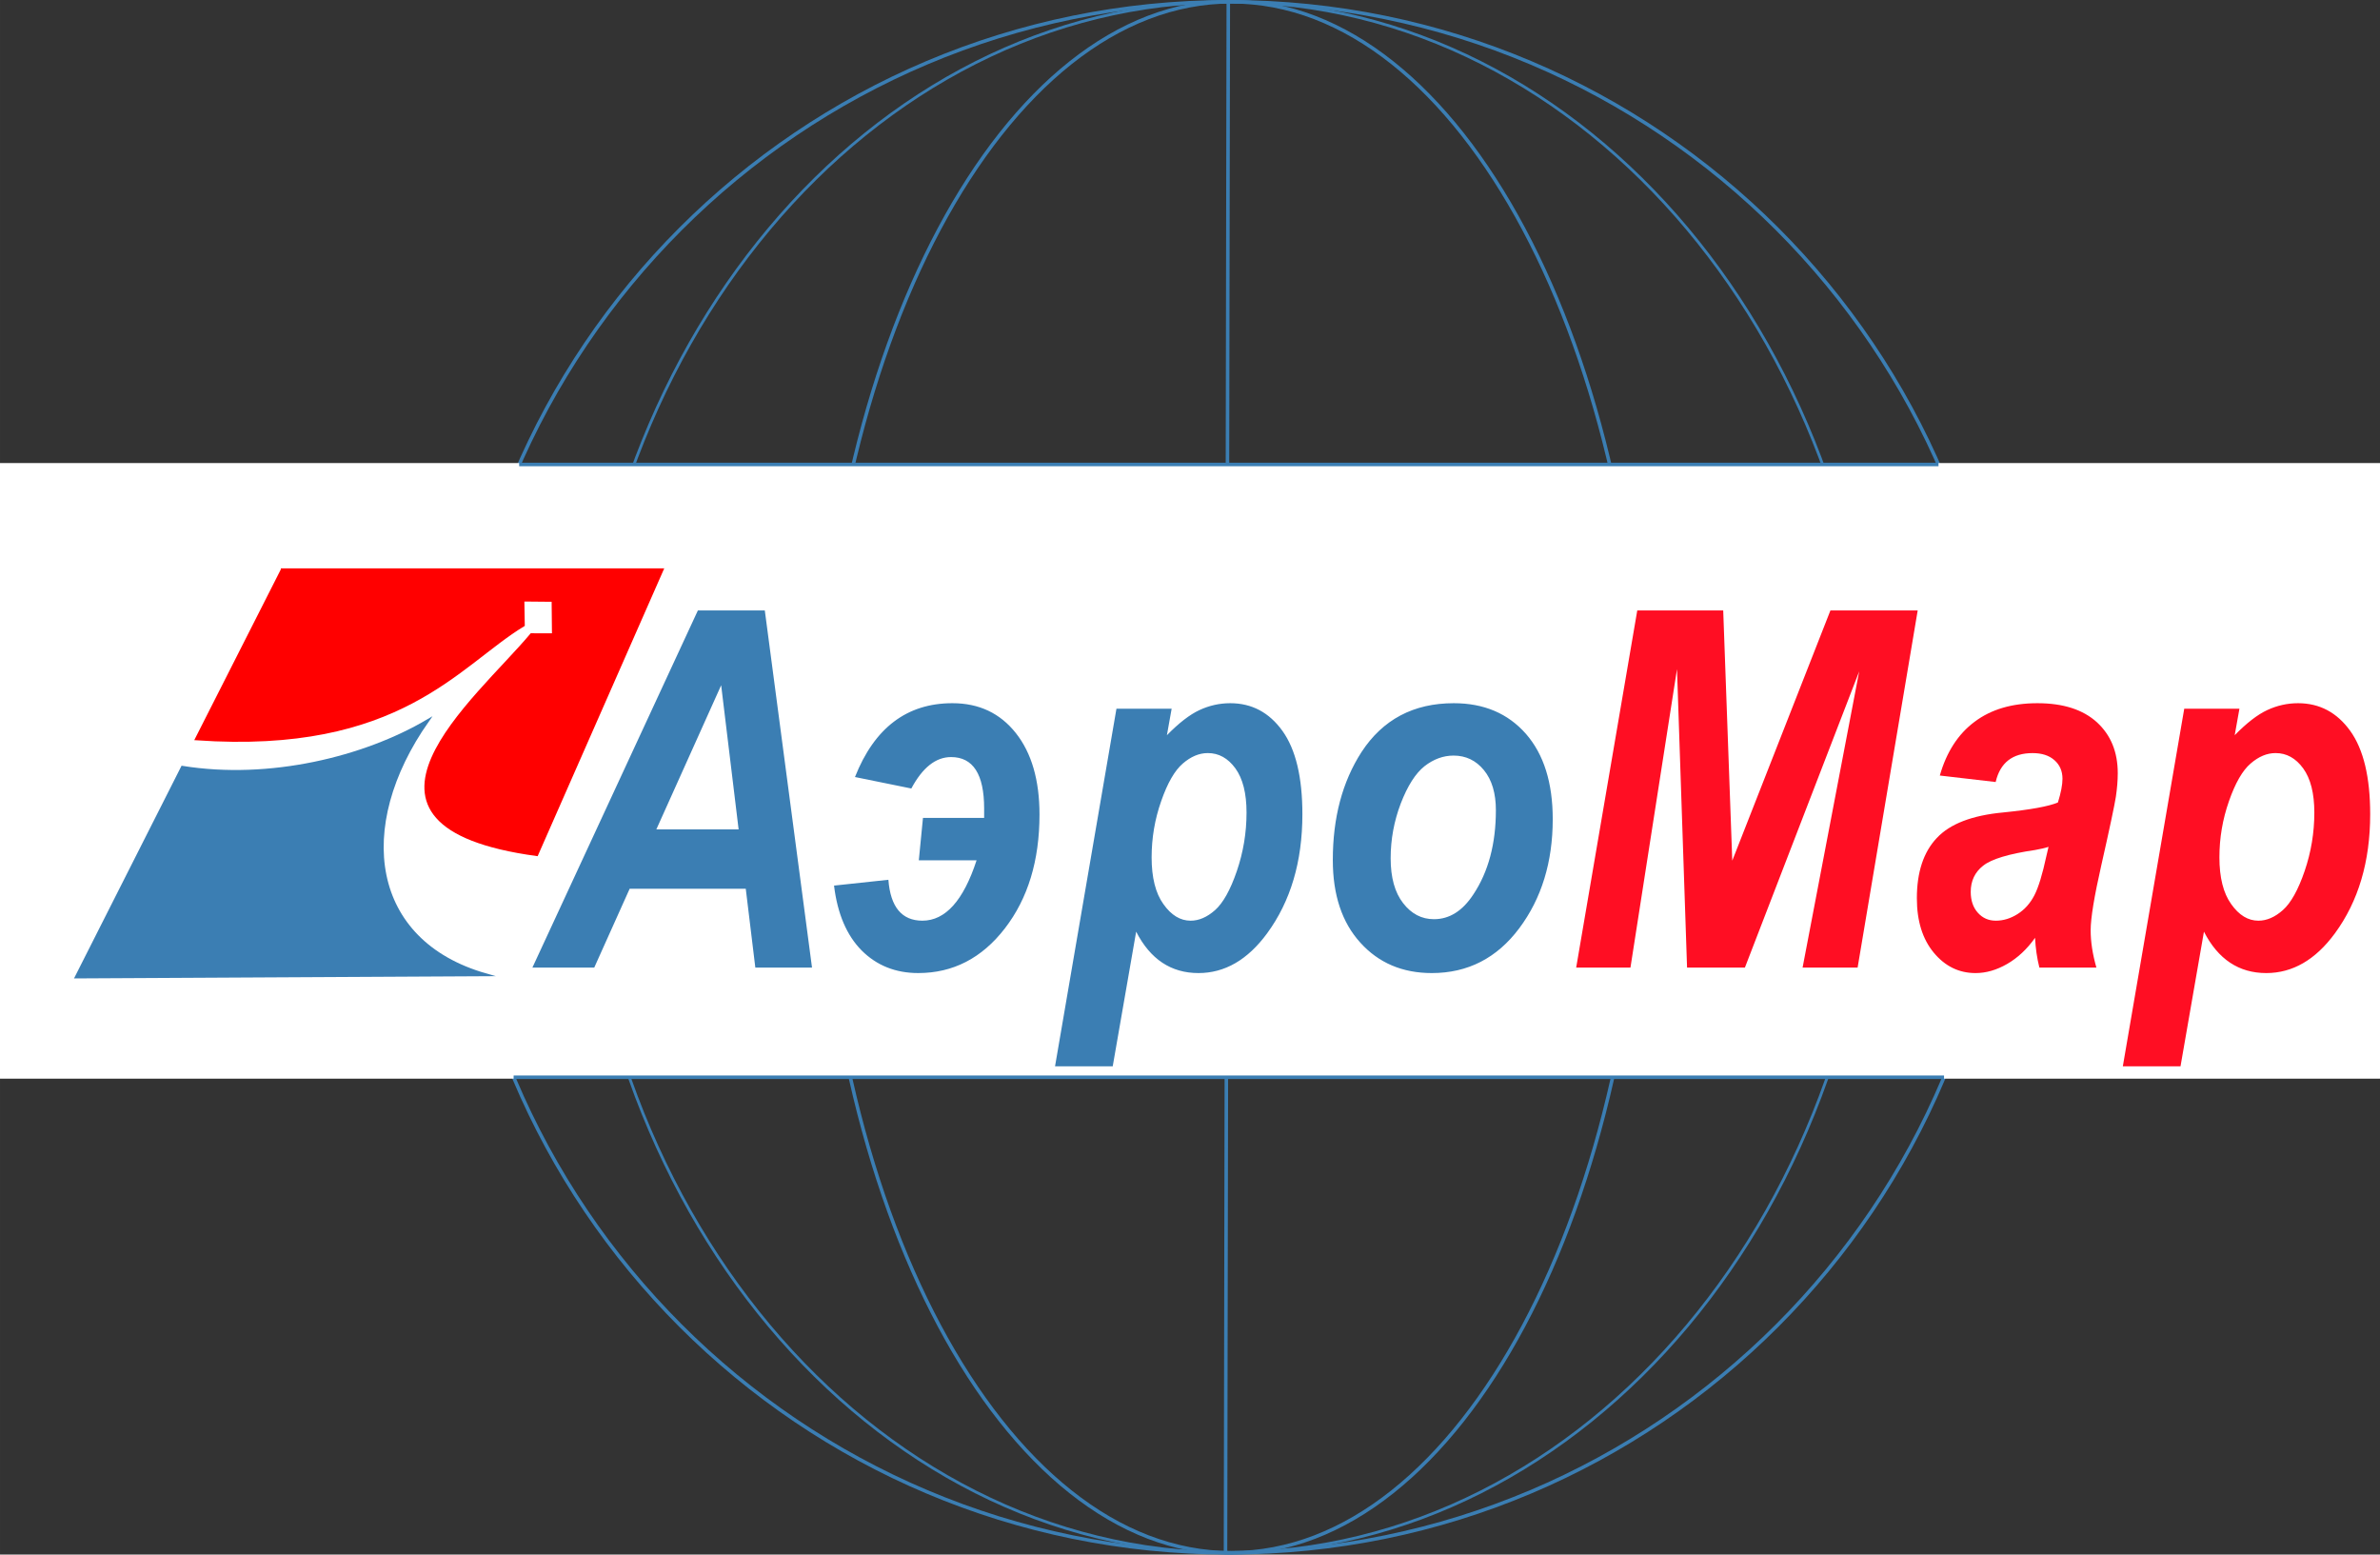 <?xml version="1.0" encoding="UTF-8"?>
<!DOCTYPE svg PUBLIC "-//W3C//DTD SVG 1.1//EN" "http://www.w3.org/Graphics/SVG/1.1/DTD/svg11.dtd">
<svg xmlns="http://www.w3.org/2000/svg" xml:space="preserve" width="168.831mm" height="110.25mm" version="1.1" style="shape-rendering:geometricPrecision; text-rendering:geometricPrecision; image-rendering:optimizeQuality; fill-rule:evenodd; clip-rule:evenodd" viewBox="0 0 16763.3 10946.79" xmlns:xlink="http://www.w3.org/1999/xlink">
 <rect x="0" y="0" width="16763.3" height="10946.79" fill="#333333" stroke="none"/>
 <defs>
  <style type="text/css">
   <![CDATA[
    .str0 {stroke:#3B7EB3;stroke-width:24.82;stroke-miterlimit:22.926}
    .str1 {stroke:#3B7EB3;stroke-width:19.86;stroke-miterlimit:22.926}
    .str3 {stroke:red;stroke-width:19.86;stroke-miterlimit:22.926}
    .str2 {stroke:white;stroke-width:19.86;stroke-miterlimit:22.926}
    .fil0 {fill:none}
    .fil5 {fill:#3B7EB3}
    .fil4 {fill:red}
    .fil1 {fill:white}
    .fil2 {fill:#3B7EB3;fill-rule:nonzero}
    .fil3 {fill:#FF0E23;fill-rule:nonzero}
   ]]>
  </style>
 </defs>
 <g>
  <g>
   <path class="fil0 str0" d="M8655.14 12.41c3016.03,0 5460.99,2444.95 5460.99,5460.99 0,3016.02 -2444.95,5460.98 -5460.99,5460.98 -3016.03,0 -5460.98,-2444.95 -5460.98,-5460.98 0,-3016.03 2444.94,-5460.99 5460.98,-5460.99z"/>
   <path class="fil0 str1" d="M8651.35 12.41c2525.91,0 4573.54,2444.95 4573.54,5460.99 0,3016.02 -2047.63,5460.98 -4573.54,5460.98 -2525.92,0 -4573.55,-2444.95 -4573.55,-5460.98 0,-3016.03 2047.63,-5460.99 4573.55,-5460.99z"/>
   <path class="fil0 str0" d="M8673.85 12.41c1607.4,0 2910.43,2444.95 2910.43,5460.99 0,3016.02 -1303.03,5460.98 -2910.43,5460.98 -1607.4,0 -2910.43,-2444.95 -2910.43,-5460.98 0,-3016.03 1303.03,-5460.99 2910.43,-5460.99z"/>
   <line class="fil0 str0" x1="8651.35" y1="12.41" x2="8631.7" y2= "10934.35" />
   <polygon class="fil1 str2" points="9.93,3270.6 16753.37,3270.6 16753.37,7585.67 9.93,7585.67 "/>
   <line class="fil0 str0" x1="3656.68" y1="3270.6" x2="13653.68" y2= "3270.6" />
   <line class="fil0 str0" x1="3617.67" y1="7585.67" x2="13692.65" y2= "7585.67" />
   <g>
    <path class="fil2" d="M5252.76 6258.36l-817.83 0 -249.39 554.98 -435.55 0 1165.57 -2514.95 471.25 0 332.52 2514.95 -399.26 0 -67.33 -554.98zm-50.34 -417.99l-122.94 -1015.11 -456.62 1015.11 579.56 0zm1269.18 217.78l29.27 -298.57 430.87 0 0 -66.15c0,-241.78 -77.86,-362.38 -233,-362.38 -107.72,0 -200.81,73.76 -279.83,221.29l-396.91 -80.78c136.99,-346.57 365.89,-519.86 686.11,-519.86 187.33,0 336.03,70.25 447.26,210.75 110.64,139.91 166.25,331.34 166.25,573.13 0,324.31 -81.37,591.27 -243.53,801.43 -162.16,210.17 -365.89,314.95 -610.59,314.95 -159.83,0 -292.71,-53.27 -398.67,-159.23 -105.38,-106.54 -170.36,-258.75 -194.36,-456.63l382.86 -40.98c14.64,192.02 94.83,288.03 239.44,288.03 162.15,0 289.19,-141.68 381.68,-425.01l-406.86 0zm1392.12 -1067.8l388.71 0 -33.36 186.75c83.71,-85.47 159.82,-144.6 228.89,-176.8 69.08,-32.2 141.67,-48.59 217.19,-48.59 151.63,0 273.97,64.99 367.64,194.95 93.67,130.55 140.5,326.08 140.5,587.18 0,333.69 -83.13,612.93 -248.8,838.9 -136.98,186.17 -297.97,279.25 -482.97,279.25 -193.18,0 -339.53,-97.18 -439.06,-291.54l-165.08 948.37 -406.29 0 432.63 -2518.46zm247.63 1046.14c0,142.84 27.51,252.9 83.13,330.18 55.04,77.85 118.84,116.5 191.43,116.5 58.54,0 115.91,-24.59 172.11,-74.35 56.21,-49.76 107.72,-141.09 153.38,-274.57 45.66,-133.47 68.49,-271.04 68.49,-412.13 0,-135.82 -26.34,-239.44 -78.44,-311.45 -52.69,-72.01 -117.08,-107.72 -194.36,-107.72 -60.89,0 -119.43,24.59 -176.21,73.76 -56.78,48.59 -107.72,136.99 -152.21,264.61 -45.08,128.2 -67.32,259.92 -67.32,395.16zm1276.21 19.32c0,-297.98 67.32,-550.88 201.97,-759.87 149.87,-229.49 366.47,-344.23 649.82,-344.23 212.5,0 381.69,72.01 508.14,215.43 125.86,144.02 189.09,344.23 189.09,601.22 0,301.5 -78.44,557.32 -235.34,767.49 -157.48,210.75 -362.96,316.12 -616.45,316.12 -206.65,0 -374.66,-71.42 -503.45,-214.26 -129.38,-142.25 -193.78,-336.62 -193.78,-581.9zm1148.59 -350.66c0,-119.43 -28.11,-213.68 -84.31,-282.17 -56.2,-68.49 -127.62,-102.45 -213.67,-102.45 -72.59,0 -141.08,25.17 -204.9,74.93 -63.23,50.34 -118.84,137.57 -166.85,261.68 -47.41,124.11 -71.42,252.9 -71.42,386.38 0,135.81 29.27,241.19 87.81,316.12 58.54,75.52 130.55,112.98 217.19,112.98 108.89,0 201.39,-57.96 277.49,-174.45 105.96,-159.23 158.66,-357.1 158.66,-593.02z"/>
    <path class="fil3" d="M12290.07 6813.34l-407.45 0 -70.83 -2101.65 -327.84 2101.65 -382.28 0 430.29 -2514.95 605.32 0 63.81 1762.1 691.38 -1762.1 614.69 0 -423.26 2514.95 -387.55 0 398.67 -2085.84 -804.95 2085.84zm1766.2 -1306.66l-393.4 -45.66c47.42,-165.67 128.79,-292.12 245.29,-378.76 115.91,-87.23 263.44,-130.55 441.99,-130.55 182.07,0 321.39,45.08 419.74,134.65 97.77,90.16 146.35,209 146.35,358.28 0,52.1 -4.68,107.71 -13.46,166.84 -9.36,59.13 -43.32,220.7 -103.03,484.14 -49.17,217.19 -74.35,369.4 -74.35,455.46 0,80.78 13.47,168.01 40.4,262.27l-401.6 0c-16.98,-67.32 -26.93,-137.58 -30.44,-209.58 -56.78,80.21 -122.93,141.68 -197.28,184.41 -74.35,42.73 -148.11,63.8 -221.87,63.8 -117.08,0 -214.85,-48 -294.47,-144.01 -79.04,-95.42 -118.84,-223.05 -118.84,-382.86 0,-183.82 46.84,-325.48 140.51,-424.43 93.08,-99.52 248.22,-159.23 467.16,-179.72 192.01,-19.32 320.81,-42.73 385.78,-70.26 21.67,-69.66 32.2,-125.28 32.2,-166.84 0,-53.86 -18.74,-97.76 -56.78,-131.13 -37.47,-33.37 -88.98,-49.76 -153.97,-49.76 -141.67,0 -228.31,67.91 -259.92,203.72zm372.33 456.63c-24.59,8.2 -56.78,15.22 -95.43,22.25 -184.4,26.93 -306.17,63.8 -364.71,110.05 -58.54,45.66 -87.81,107.72 -87.81,184.4 0,60.3 16.39,109.48 49.76,146.94 33.37,37.47 75.52,56.21 127.03,56.21 53.27,0 104.21,-15.81 153.38,-46.84 49.17,-31.03 88.4,-74.93 117.67,-131.13 29.27,-56.2 57.37,-148.7 84.88,-276.9l15.22 -64.99zm955.99 -972.96l388.71 0 -33.36 186.75c83.71,-85.47 159.82,-144.6 228.89,-176.8 69.08,-32.2 141.67,-48.59 217.19,-48.59 151.63,0 273.97,64.99 367.64,194.95 93.67,130.55 140.5,326.08 140.5,587.18 0,333.69 -83.13,612.93 -248.8,838.9 -136.98,186.17 -297.97,279.25 -482.97,279.25 -193.18,0 -339.53,-97.18 -439.06,-291.54l-165.08 948.37 -406.29 0 432.63 -2518.46zm247.63 1046.14c0,142.84 27.51,252.9 83.13,330.18 55.04,77.85 118.84,116.5 191.43,116.5 58.54,0 115.91,-24.59 172.11,-74.35 56.21,-49.76 107.72,-141.09 153.38,-274.57 45.66,-133.47 68.49,-271.04 68.49,-412.13 0,-135.82 -26.34,-239.44 -78.44,-311.45 -52.69,-72.01 -117.08,-107.72 -194.36,-107.72 -60.89,0 -119.43,24.59 -176.21,73.76 -56.78,48.59 -107.72,136.99 -152.21,264.61 -45.08,128.2 -67.32,259.92 -67.32,395.16z"/>
   </g>
   <path class="fil4 str3" d="M1987.69 4012.26l2675.65 0 -882.64 2005.86c-1519.7,-206.65 -422.63,-1089.41 -37.84,-1548.97l154.78 0.25 -2.39 -241.7 -211.93 -1.97 2.99 176.03c-461.95,279.97 -869.17,900.62 -2302.47,801.29l603.86 -1190.78z"/>
   <path class="fil5 str1" d="M537.44 6879.76l2885.09 -15.44c-819.93,-233.28 -937.99,-1039.45 -410.83,-1788.86 -445.01,262.25 -1111.98,426.47 -1727.32,327.42l-746.94 1476.88z"/>
  </g>
 </g>
</svg>
